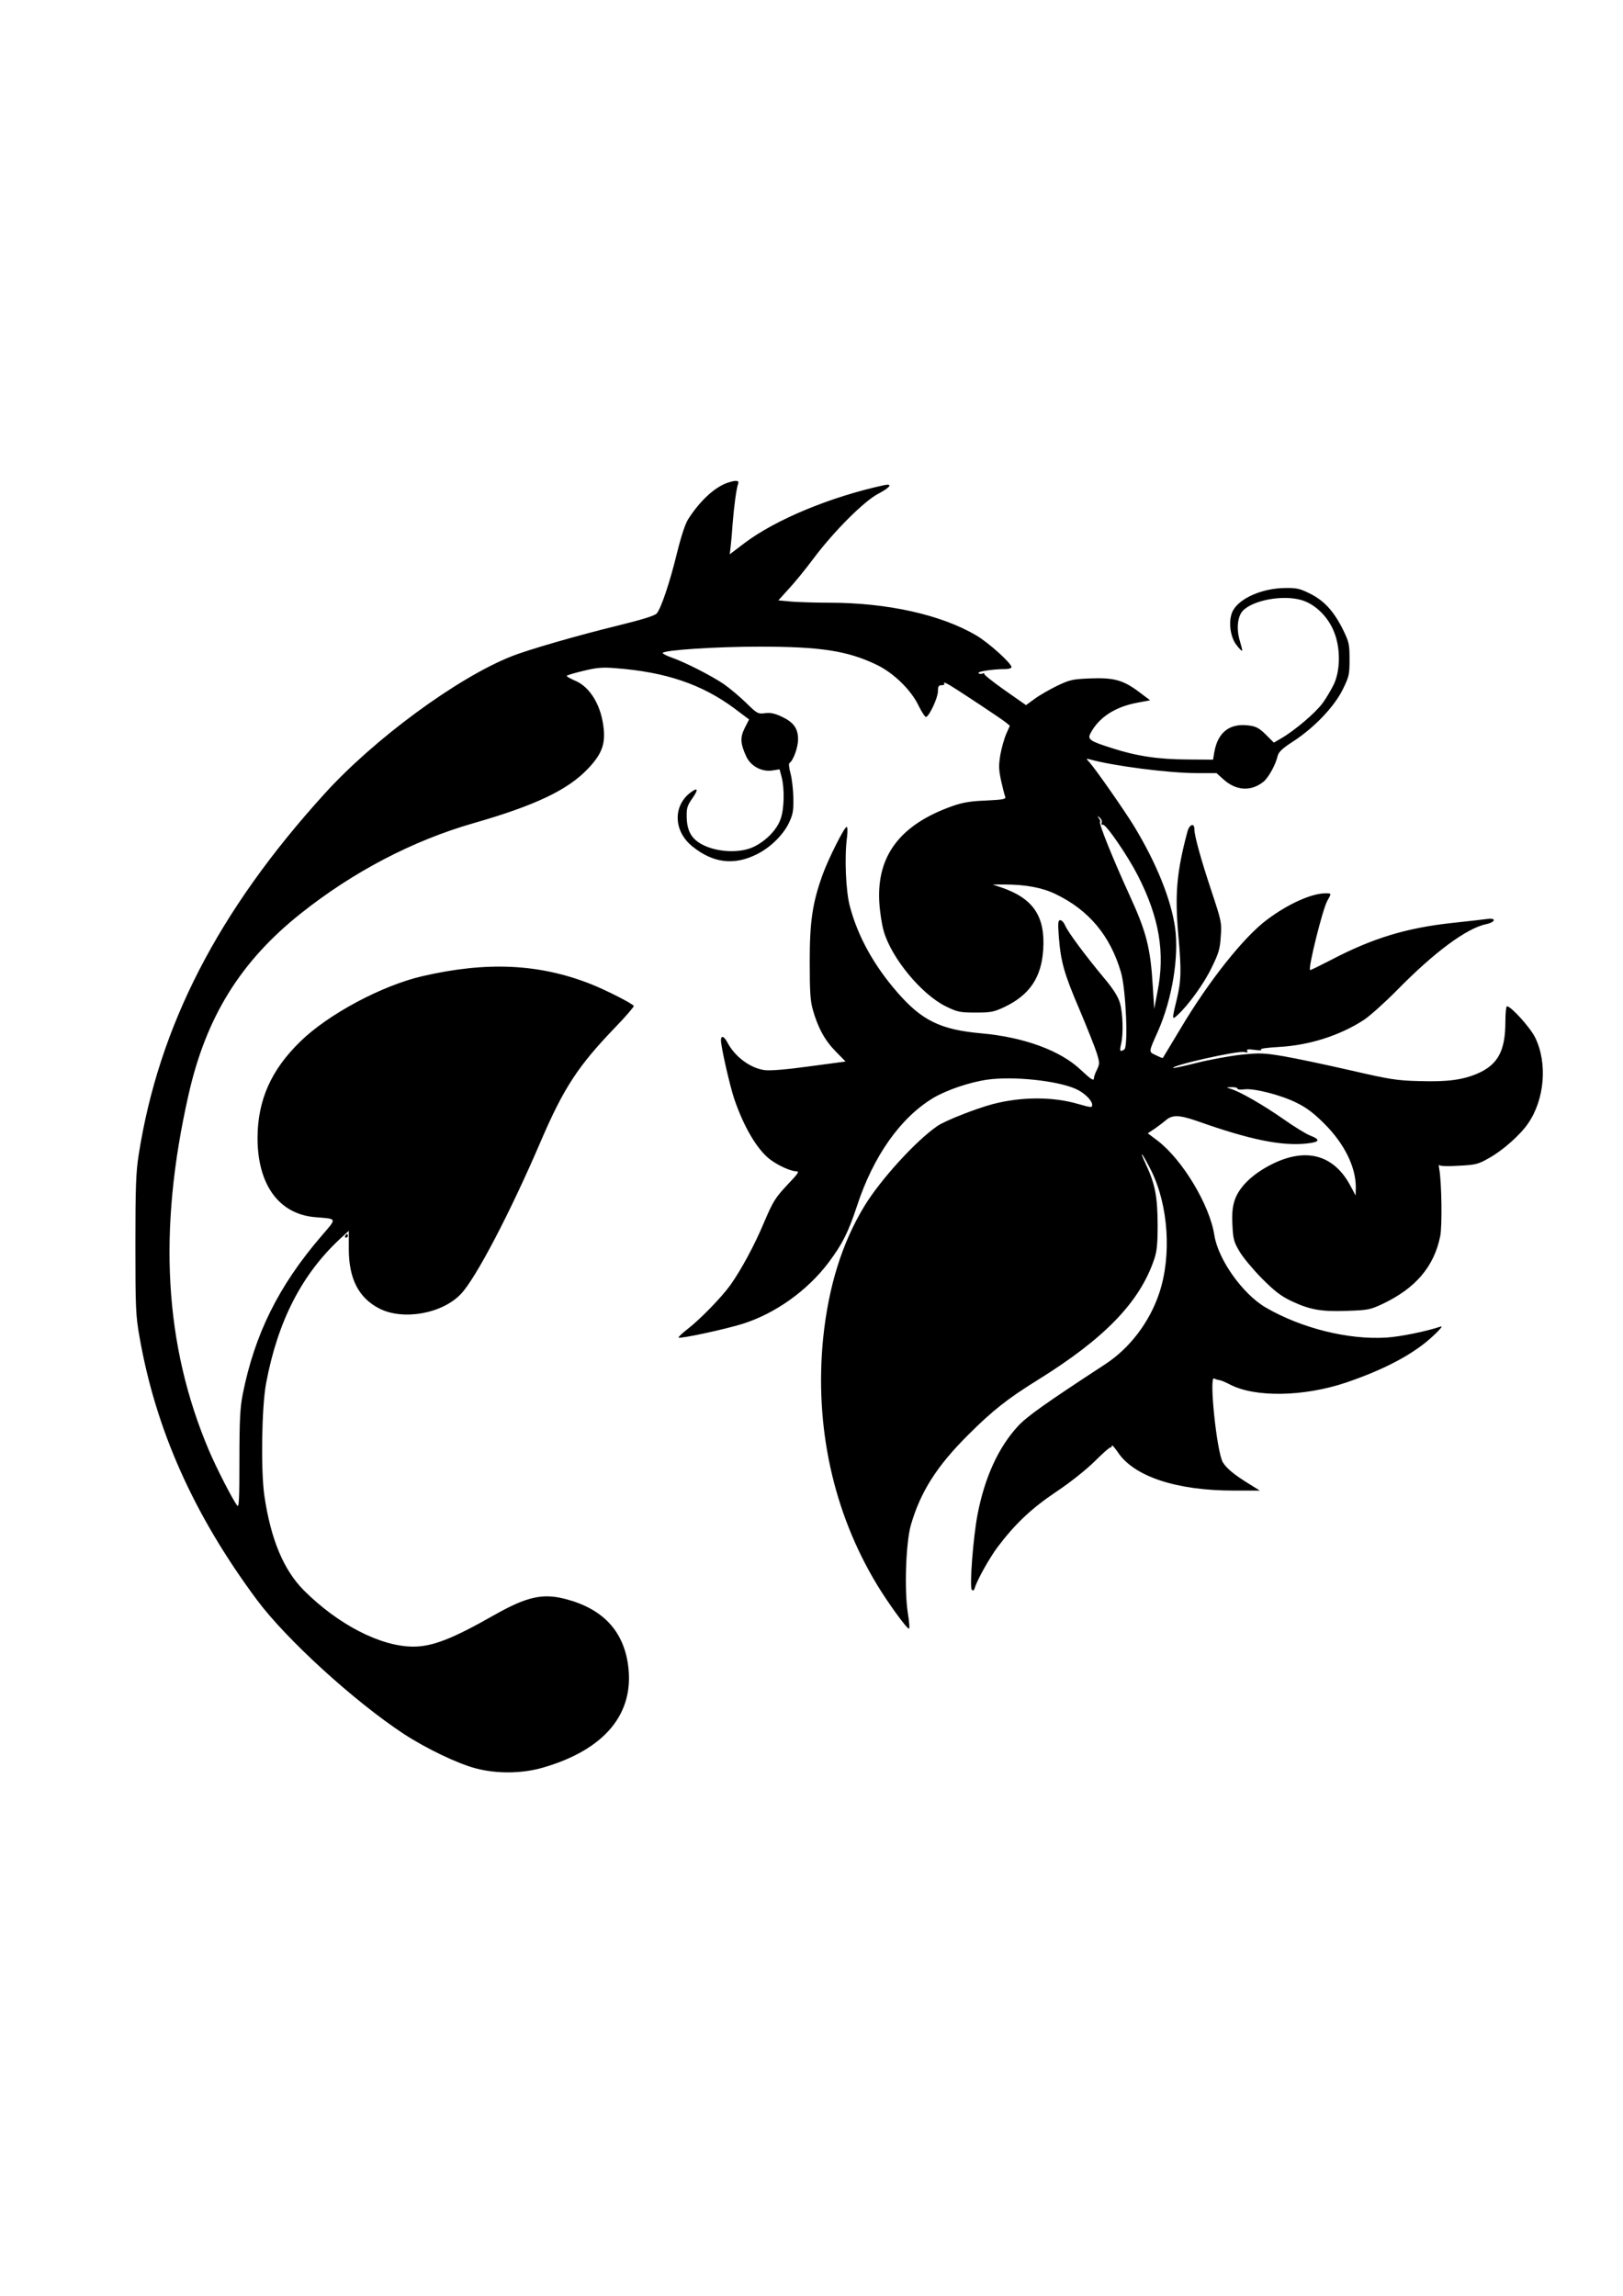 <?xml version="1.0" standalone="no"?>
<!DOCTYPE svg PUBLIC "-//W3C//DTD SVG 20010904//EN"
 "http://www.w3.org/TR/2001/REC-SVG-20010904/DTD/svg10.dtd">
<svg version="1.0" xmlns="http://www.w3.org/2000/svg"
 width="905pt" height="1280pt" viewBox="0 0 905 1280"
 preserveAspectRatio="xMidYMid meet">
<g transform="translate(0,1280) scale(0.1,-0.1)"
fill="#000000" stroke="none">
<path d="M4055 10108 c-72 -26 -152 -100 -218 -203 -16 -25 -39 -95 -62 -188
-40 -164 -88 -307 -113 -337 -12 -13 -76 -33 -222 -69 -217 -53 -499 -134
-590 -171 -302 -120 -765 -461 -1041 -766 -594 -654 -924 -1296 -1036 -2014
-15 -96 -18 -178 -18 -500 0 -354 2 -395 23 -514 91 -518 302 -991 655 -1466
163 -219 542 -565 819 -747 124 -81 301 -166 402 -192 117 -31 257 -29 372 4
347 100 514 302 476 574 -27 191 -142 312 -347 366 -129 34 -217 14 -401 -90
-230 -131 -343 -175 -449 -175 -182 0 -420 123 -611 314 -113 114 -184 284
-220 528 -20 141 -15 496 10 627 65 347 200 609 416 808 l45 41 0 -102 c0
-165 55 -272 170 -331 133 -68 352 -29 456 82 83 88 274 453 443 847 130 303
210 424 419 641 58 60 103 113 101 117 -9 14 -152 87 -240 122 -287 113 -578
127 -938 44 -226 -52 -527 -213 -682 -365 -162 -158 -236 -324 -238 -533 -1
-264 119 -430 324 -446 122 -10 120 -3 33 -104 -240 -279 -373 -548 -440 -885
-14 -73 -18 -142 -18 -363 0 -226 -2 -269 -13 -255 -28 39 -113 204 -157 307
-249 587 -286 1226 -113 1986 98 432 290 741 626 1008 293 233 625 406 963
503 342 98 526 185 638 304 73 77 95 131 88 214 -11 133 -75 242 -162 277 -25
11 -45 22 -45 26 0 3 42 16 93 28 74 18 108 21 177 15 282 -21 484 -90 666
-225 l81 -61 -24 -47 c-27 -53 -25 -88 9 -161 26 -54 88 -86 147 -76 l38 6 12
-45 c16 -65 14 -175 -6 -231 -20 -59 -79 -121 -148 -155 -93 -46 -256 -27
-328 38 -32 29 -47 69 -48 127 -1 49 3 63 30 102 36 51 34 66 -7 36 -101 -75
-97 -217 9 -302 114 -92 230 -107 356 -45 75 36 147 106 180 172 24 50 28 68
27 142 -1 47 -8 109 -16 138 -8 29 -11 55 -6 58 21 13 48 87 48 132 0 62 -25
96 -94 128 -37 17 -61 22 -90 18 -39 -5 -44 -3 -106 58 -36 35 -92 82 -125
105 -70 47 -217 122 -292 148 -29 10 -50 22 -48 25 10 16 298 35 540 35 340 0
491 -23 653 -101 96 -46 195 -143 236 -232 17 -34 35 -61 40 -59 19 6 66 108
66 143 0 28 4 34 21 34 13 0 18 4 13 12 -4 6 10 1 32 -12 52 -31 283 -184 312
-207 l23 -19 -20 -45 c-11 -25 -26 -78 -33 -117 -10 -60 -9 -82 4 -144 9 -40
19 -80 23 -89 5 -14 -8 -17 -107 -22 -86 -3 -130 -11 -185 -30 -293 -103 -425
-277 -410 -537 3 -52 14 -125 25 -162 43 -149 210 -352 347 -419 64 -31 77
-34 165 -34 86 0 101 3 161 31 140 67 206 164 216 320 12 185 -55 285 -232
346 l-50 17 65 0 c117 0 210 -17 285 -53 186 -89 306 -232 366 -438 27 -94 41
-414 18 -429 -24 -15 -27 -10 -18 29 14 59 10 174 -6 230 -11 37 -37 78 -89
140 -106 127 -201 256 -216 291 -7 17 -19 31 -28 31 -12 0 -14 -14 -8 -92 11
-140 29 -205 116 -408 43 -102 86 -210 96 -242 16 -53 16 -59 1 -91 -10 -19
-17 -40 -17 -46 0 -20 -14 -11 -73 44 -113 108 -318 183 -554 204 -227 20
-332 71 -468 227 -132 151 -222 314 -266 481 -23 84 -31 277 -16 386 4 33 3
57 -2 57 -13 0 -103 -180 -134 -266 -57 -158 -72 -262 -72 -484 0 -164 3 -218
17 -268 28 -100 67 -172 127 -233 l56 -57 -202 -27 c-130 -18 -219 -25 -249
-21 -81 11 -167 75 -209 156 -18 34 -35 39 -35 10 0 -36 50 -255 74 -326 54
-158 128 -283 200 -338 45 -34 114 -65 145 -66 20 0 14 -10 -51 -78 -66 -71
-78 -91 -126 -203 -54 -130 -129 -268 -190 -354 -50 -69 -166 -188 -235 -242
-32 -25 -56 -47 -53 -50 8 -8 260 46 358 77 181 57 360 185 477 340 78 104
111 169 160 318 91 277 242 491 425 601 74 44 203 88 302 102 143 20 386 -5
491 -51 48 -21 93 -64 93 -90 0 -16 -7 -15 -77 5 -143 42 -318 41 -476 0 -95
-25 -268 -93 -311 -123 -119 -82 -315 -297 -405 -444 -126 -207 -201 -449
-231 -737 -49 -491 55 -971 301 -1377 59 -98 165 -244 177 -244 5 0 2 39 -6
88 -20 128 -11 392 17 490 54 186 145 329 320 503 137 137 222 203 388 306
372 231 568 433 649 673 15 44 19 84 19 195 -1 155 -14 224 -66 335 -42 90
-20 63 30 -36 96 -193 115 -473 45 -683 -54 -162 -165 -308 -302 -397 -335
-219 -435 -290 -486 -345 -108 -117 -185 -284 -225 -491 -25 -131 -46 -407
-32 -421 7 -7 12 -4 16 9 13 45 81 166 126 227 99 131 187 215 328 310 80 53
168 124 214 169 43 43 82 78 88 78 5 0 9 5 9 11 0 6 15 -11 33 -37 90 -136
328 -214 646 -214 l146 0 -55 34 c-88 54 -130 89 -151 123 -34 54 -79 487 -49
468 7 -4 20 -8 29 -9 9 -1 35 -12 58 -24 140 -74 413 -69 648 10 218 74 381
161 487 261 35 32 54 55 43 52 -84 -28 -226 -57 -305 -62 -213 -13 -473 52
-673 168 -129 76 -265 268 -286 404 -26 167 -176 417 -314 524 l-57 43 38 25
c20 14 48 35 62 47 36 32 75 31 176 -4 293 -104 470 -140 610 -125 74 8 80 21
18 45 -21 8 -88 49 -149 92 -110 77 -242 153 -293 168 -27 8 -27 8 6 9 17 1
32 -3 32 -8 0 -5 17 -7 38 -4 53 7 204 -31 292 -75 55 -27 96 -58 155 -117
112 -112 175 -241 175 -354 l-1 -46 -31 58 c-92 169 -245 211 -433 118 -109
-54 -185 -127 -210 -201 -13 -39 -16 -75 -13 -140 4 -78 8 -94 39 -146 18 -32
75 -100 124 -150 72 -72 105 -98 165 -127 105 -49 164 -60 310 -55 119 4 129
6 200 39 185 88 287 209 321 379 11 58 8 297 -6 375 -3 17 -3 26 0 20 3 -6 44
-8 108 -4 96 5 109 8 170 43 76 42 174 129 217 192 93 134 110 337 40 480 -27
55 -134 174 -157 174 -5 0 -9 -39 -9 -87 0 -159 -41 -237 -151 -286 -84 -37
-170 -49 -329 -44 -125 3 -163 9 -384 60 -135 31 -301 66 -370 78 -113 19
-135 20 -240 9 -63 -7 -173 -27 -245 -45 -71 -18 -132 -31 -133 -29 -16 13
360 98 396 89 17 -4 22 -2 16 6 -5 9 5 11 42 6 27 -4 43 -3 36 2 -8 5 31 10
95 14 172 9 342 63 478 151 33 22 116 96 185 166 209 213 388 345 497 368 52
11 58 36 7 29 -22 -3 -109 -13 -194 -22 -260 -28 -448 -86 -679 -207 -62 -32
-115 -58 -116 -56 -12 11 71 343 96 386 24 42 24 42 -9 42 -78 0 -208 -58
-327 -147 -130 -97 -325 -342 -484 -610 -52 -87 -96 -159 -97 -161 -1 -2 -18
5 -38 15 -42 20 -43 14 10 132 80 181 119 417 96 581 -23 158 -104 359 -229
565 -56 91 -209 310 -247 354 -21 23 -21 23 -1 18 133 -37 442 -77 599 -77
l109 0 38 -34 c70 -64 153 -70 223 -15 29 23 69 96 80 144 6 23 24 41 84 80
118 76 230 193 278 289 37 75 39 85 39 171 0 85 -3 96 -37 166 -51 102 -105
161 -184 200 -56 28 -75 32 -137 31 -128 -1 -254 -56 -292 -126 -27 -50 -18
-143 19 -191 15 -20 30 -35 32 -33 2 2 -4 26 -12 53 -21 67 -14 138 16 170 56
59 222 90 326 60 77 -22 151 -94 184 -181 35 -90 34 -209 -2 -288 -16 -32 -44
-81 -65 -108 -38 -52 -152 -149 -227 -193 l-43 -25 -44 44 c-35 35 -54 46 -91
51 -109 16 -177 -35 -197 -148 l-7 -42 -144 1 c-164 1 -284 19 -422 64 -120
38 -135 48 -118 81 47 90 138 149 264 172 l69 13 -61 46 c-89 67 -141 81 -272
76 -98 -4 -114 -7 -185 -41 -43 -21 -99 -53 -126 -73 l-48 -35 -120 84 c-66
47 -117 87 -113 91 3 4 -1 4 -10 1 -9 -4 -19 -2 -22 3 -5 9 83 22 150 22 19 0
34 5 34 11 0 21 -128 137 -197 177 -195 115 -495 182 -819 182 -72 0 -165 3
-208 6 l-76 7 57 63 c32 34 94 110 138 169 112 150 283 322 363 363 68 36 82
58 30 47 -298 -65 -602 -191 -776 -322 l-83 -63 5 43 c3 23 8 80 11 127 7 91
21 199 31 224 7 19 -15 20 -61 4z m2088 -1894 c-3 -9 0 -14 7 -12 17 4 137
-171 193 -280 121 -235 155 -434 111 -652 l-18 -95 -8 127 c-13 216 -36 303
-129 506 -92 201 -173 401 -165 410 3 3 0 12 -7 21 -10 14 -10 14 5 3 9 -8 14
-20 11 -28z"/>
<path d="M6621 8163 c-60 -226 -71 -348 -50 -583 17 -191 16 -246 -10 -355
-27 -110 -26 -113 5 -84 60 54 150 179 191 266 38 77 46 103 50 171 6 77 4 86
-50 249 -61 183 -97 314 -97 350 0 38 -28 27 -39 -14z"/>
<path d="M1925 5910 c-3 -5 -1 -10 4 -10 6 0 11 5 11 10 0 6 -2 10 -4 10 -3 0
-8 -4 -11 -10z"/>
</g>
</svg>
